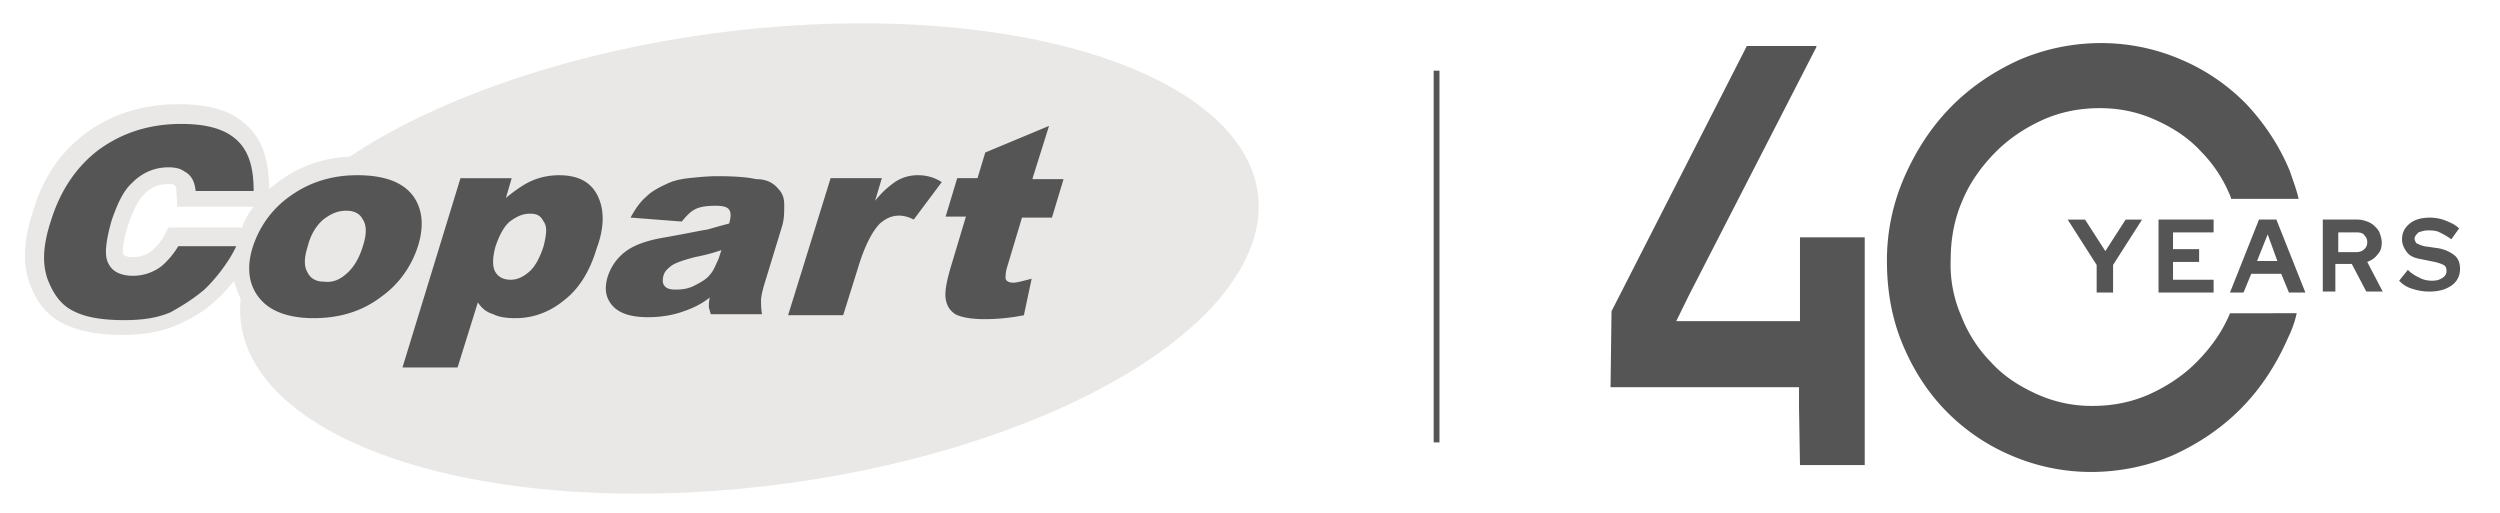 <svg xmlns="http://www.w3.org/2000/svg" width="151" height="31" fill="none" viewBox="0 0 151 31"><path fill="#555" d="M86.944 4.27h-.35v22.451h.35ZM126.638 17.669v-1.667l-1.751-2.74h1.05l1.226 1.905 1.226-1.905h.992l-1.751 2.74v1.667ZM130.375 17.669v-4.407h3.327v.774h-2.451v1.012h1.576v.774h-1.576v1.072h2.451v.774ZM134.691 17.669l1.752-4.407h1.05l1.752 4.407h-.993l-.467-1.132h-1.809l-.467 1.132Zm1.635-1.906h1.226l-.584-1.608ZM140.297 17.669v-4.407h2.101c.234 0 .409.06.584.119.175.06.35.178.467.298.117.119.234.238.292.416.058.18.117.358.117.536 0 .298-.059.536-.234.715-.175.238-.35.357-.642.476l.934 1.787h-.992l-.876-1.667h-.992v1.668h-.759Zm2.043-3.633h-1.109v1.191h1.109c.175 0 .35-.06.467-.179a.55.55 0 0 0 .175-.417.55.55 0 0 0-.175-.417c-.058-.119-.234-.178-.467-.178M144.908 16.955l.526-.655c.233.238.467.357.7.476.234.12.467.179.759.179s.467-.06.642-.179.233-.238.233-.417q0-.267-.175-.357a2.6 2.6 0 0 0-.525-.179l-.876-.178c-.35-.06-.642-.179-.817-.417s-.292-.476-.292-.774c0-.417.175-.715.467-.953q.438-.357 1.226-.357c.292 0 .642.06.934.178.292.12.584.238.817.477l-.467.655c-.233-.179-.467-.298-.7-.417-.234-.12-.467-.12-.701-.12s-.408.06-.583.12c-.117.119-.234.238-.234.357 0 .12.059.238.117.298.117.06.233.119.467.179l.817.119c.409.06.759.238.992.417.234.178.351.476.351.833 0 .417-.175.775-.526 1.013-.35.238-.758.357-1.342.357q-.525 0-1.051-.179a1.7 1.7 0 0 1-.759-.477M109.711 2.839l-7.705 15.007-.759 1.549h7.472v-5.062h3.911V28.09h-3.911l-.059-3.514v-1.191H97.277l.059-4.586 8.172-16.02h4.203"/><path fill="#555" d="M134.693 18.92c-.467 1.13-1.167 2.083-1.984 2.917s-1.81 1.489-2.861 1.965c-1.05.477-2.218.715-3.444.715a8 8 0 0 1-3.385-.715c-1.051-.476-1.985-1.072-2.744-1.905a8.2 8.2 0 0 1-1.81-2.799 7.75 7.75 0 0 1-.642-3.454c0-1.25.234-2.442.701-3.514.467-1.132 1.167-2.084 1.985-2.918.817-.834 1.809-1.489 2.86-1.965 1.051-.477 2.218-.715 3.444-.715s2.335.238 3.385.715c1.051.476 1.985 1.072 2.744 1.905a8.2 8.2 0 0 1 1.81 2.799v.06h4.086c-.117-.536-.35-1.132-.526-1.667-.642-1.549-1.517-2.86-2.626-4.05a12.1 12.1 0 0 0-3.911-2.68 12.2 12.2 0 0 0-4.845-1.012 12.5 12.5 0 0 0-4.962 1.012c-1.576.715-2.977 1.667-4.145 2.859-1.167 1.19-2.101 2.62-2.802 4.228a12.5 12.5 0 0 0-1.05 5.062c0 1.786.292 3.454.934 5.002.642 1.549 1.517 2.918 2.626 4.05a12.1 12.1 0 0 0 3.911 2.68 12.2 12.2 0 0 0 4.845 1.012c1.752 0 3.445-.357 4.962-1.012 1.576-.715 2.977-1.668 4.145-2.859 1.167-1.19 2.101-2.62 2.802-4.228.233-.477.408-.953.525-1.489Z"/><path fill="#e9e8e6" fill-rule="evenodd" d="M75.27 15.584c-3.737 7.86-20.256 14.233-36.776 14.233s-26.968-6.372-23.233-14.233C18.94 7.782 35.518 1.41 52.038 1.41s26.968 6.372 23.232 14.174" clip-rule="evenodd"/><path fill="#e9e8e6" fill-rule="evenodd" d="M51.396 2.126c15.877 0 25.86 5.955 22.299 13.28s-19.439 13.28-35.316 13.28-25.86-5.955-22.299-13.28c3.62-7.325 19.497-13.28 35.316-13.28" clip-rule="evenodd"/><path fill="#e9e8e6" fill-rule="evenodd" d="M48.883 3.376c14.36 0 23.35 5.36 20.08 11.91-3.269 6.551-17.628 11.911-31.93 11.911-14.36 0-23.35-5.36-20.139-11.91 2.102-4.229 8.815-7.921 17.104-10.065.583-.179 1.167-.298 1.81-.417 4.202-.953 8.639-1.429 13.075-1.429" clip-rule="evenodd"/><path fill="#e9e8e6" fill-rule="evenodd" d="M67.68 9.868c.7 1.19.817 2.56.292 3.93-.526 1.072-1.11 1.906-2.043 2.74-4.67 4.347-15.236 7.622-25.801 7.622-12.434 0-20.256-4.526-17.454-10.064 1.985-3.752 8.581-7.206 16.461-8.933.934-.238 1.868-.357 2.802-.536-1.868.179-3.677.476-5.487.834-8.756 1.965-16.17 5.062-18.329 9.41-3.094 6.371 5.604 11.493 19.38 11.493 11.266 0 22.59-3.454 28.02-8.159a10.7 10.7 0 0 0 1.868-2.084c.233-.298.408-.655.583-.953 1.05-1.906.817-3.752-.292-5.3" clip-rule="evenodd"/><path fill="#e9e8e6" fill-rule="evenodd" d="M9.89 14.274a3 3 0 0 1-.759.893c-.292.238-.642.357-1.11.357-.291 0-.524-.059-.583-.178 0 0-.117-.417.292-1.727.292-.834.584-1.489.934-1.846.467-.477.934-.655 1.46-.655.175 0 .35 0 .408.06.058.059.117.059.117.297l.058 1.012h4.611a4.3 4.3 0 0 0-.7 1.25h-4.436Zm11.032.298c-.175.536-.408.953-.642 1.131-.233.179-.467.298-.7.298h-.117c0-.059 0-.297.117-.773.117-.477.35-.894.642-1.132.233-.178.467-.298.7-.298h.059c.058.119.058.297-.059.774m10.858 0c-.117.476-.35.833-.526 1.012-.175.12-.291.238-.408.238h-.058c0-.06 0-.238.116-.536.175-.595.409-.893.526-1.012.175-.12.291-.238.467-.238 0 .06 0 .238-.117.536m32.047-4.884 1.226-3.93-6.246 2.62-.175.06-.409 1.25h-1.226l-.058.179a3.8 3.8 0 0 0-1.576-.357c-.409 0-.818.06-1.168.178H49.35l-.934 2.978v-.357c-.058-.655-.292-1.251-.642-1.608a3.07 3.07 0 0 0-1.868-1.012c-.584-.12-1.4-.18-2.568-.18-.642 0-1.284.06-1.927.12-.7.119-1.225.238-1.634.476-.584.298-1.11.596-1.518.953-.35.298-.642.715-.934 1.25a4 4 0 0 0-.292-.893c-.408-.833-1.284-1.905-3.269-1.905q-.7 0-1.4.178h-5.312l-.76 2.502c-.116-.239-.233-.536-.35-.775Q24.717 9.45 21.565 9.45c-1.75 0-3.268.477-4.611 1.43l-.7.535c0-1.846-.467-3.156-1.518-3.99-.876-.774-2.16-1.131-3.97-1.131-2.101 0-4.027.595-5.545 1.727-1.576 1.131-2.685 2.799-3.269 4.883-.525 1.608-.584 3.037-.175 4.169q.614 1.786 2.101 2.501c.876.417 2.043.655 3.503.655q1.838 0 3.152-.536c.876-.357 1.751-.834 2.51-1.548.35-.298.759-.774 1.11-1.191.174.893.641 1.548.992 1.906.875.893 2.16 1.31 3.852 1.31 1.751 0 3.327-.477 4.67-1.43a6 6 0 0 0 .934-.774l-1.693 5.3h5.546l.992-3.275a4.7 4.7 0 0 0 1.634.298c1.285 0 2.51-.417 3.62-1.31.291-.239.583-.536.875-.834.117.417.292.774.584 1.131.584.715 1.576 1.072 2.919 1.072.875 0 1.75-.119 2.51-.417.116-.06.233-.119.408-.178l.117.357h9.573l1.11-3.514c.466-1.488.875-2.024 1.05-2.263.175-.178.35-.178.467-.178 0 0 .117 0 .409.119l.758.357.35-.417h1.05l-.466 1.49c-.35 1.13-.467 1.905-.408 2.5.116.715.467 1.31 1.05 1.668.526.298 1.226.476 2.277.476.759 0 1.635-.119 2.569-.297l.466-.12.234-.06.934-4.644-1.693.476.467-1.548h1.81l1.342-4.467Z" clip-rule="evenodd"/><path fill="#e9e8e6" fill-rule="evenodd" d="m10.358 14.036-.234.357c-.292.417-.525.774-.817.953-.35.298-.76.417-1.284.417-.41 0-.7-.12-.818-.298-.058-.06-.175-.476.234-1.965.292-.893.642-1.549.992-1.965a2.32 2.32 0 0 1 1.693-.715c.233 0 .409.06.584.12.175.118.233.237.292.535l.058.715h4.845a7.2 7.2 0 0 0-1.167 1.787h-4.378Zm10.799.595c-.176.596-.41 1.072-.7 1.31q-.44.358-.877.358c-.233 0-.291-.12-.35-.179 0 0-.117-.238.117-1.012q.263-.804.7-1.25.438-.359.876-.358c.234 0 .292.06.292.119.058.12.175.298-.058 1.012m9.514.536c.175-.536.409-.953.643-1.131.233-.179.466-.298.7-.298.117 0 .117 0 .175.06 0 .06.059.297-.117.833-.175.536-.35.953-.642 1.191-.233.18-.408.298-.584.298-.233 0-.291-.06-.291-.119 0-.06-.117-.238.116-.834m6.246-.178c.117-.417.175-.834.234-1.191l1.46.178c-.526.179-.993.417-1.343.715-.117.06-.234.179-.35.298m27.144-1.132 1.167-3.87h-1.81l1.168-3.753-5.72 2.383-.409 1.31h-1.226l-.058.297c-.584-.297-1.168-.476-1.751-.476-.409 0-.76.06-1.11.179h-4.728l-2.802 9.17v-.179c-.058-.356-.058-.594-.058-.654 0-.119.058-.298.175-.715l1.11-3.632c.174-.477.233-.953.174-1.549-.058-.595-.233-1.131-.583-1.429q-.614-.714-1.752-.893c-.583-.12-1.4-.179-2.51-.179-.642 0-1.284.06-1.867.12-.701.118-1.168.237-1.577.416q-.875.357-1.4.893c-.41.358-.76.834-1.051 1.49l-.292.535c0-.655-.117-1.25-.35-1.727-.35-.774-1.168-1.727-3.036-1.727-.642 0-1.226.12-1.868.357l.059-.178h-4.728l-1.051 3.394q0-.982-.526-1.786c-.759-1.191-2.16-1.787-4.144-1.787-1.693 0-3.152.476-4.437 1.37-.408.298-.817.655-1.109 1.012v-.715q0-2.59-1.4-3.751c-.818-.715-2.044-1.072-3.795-1.072-2.043 0-3.91.595-5.429 1.667-1.517 1.132-2.568 2.74-3.21 4.765-.467 1.548-.526 2.918-.175 3.99q.612 1.697 1.926 2.322c.817.417 1.985.655 3.386.655 1.167 0 2.218-.178 3.035-.476.876-.298 1.693-.834 2.393-1.489.467-.476 1.051-1.072 1.46-1.727.058 1.191.525 1.965.992 2.442.817.833 2.043 1.25 3.62 1.25 1.692 0 3.21-.476 4.494-1.37a8.4 8.4 0 0 0 1.751-1.787l-1.868 6.135h4.962l1.05-3.395c.06.06.117.06.176.12.467.238 1.05.357 1.634.357 1.226 0 2.394-.417 3.444-1.25.467-.358.876-.835 1.285-1.37-.059.774.291 1.31.583 1.667.584.655 1.46.953 2.744.953.875 0 1.693-.12 2.393-.417.234-.06.409-.179.642-.298l.175.477h9.281l.993-3.335c.467-1.43.876-2.085 1.167-2.383.234-.178.41-.297.643-.297.058 0 .233 0 .525.178l.525.239.292-.358h1.576l-.584 1.846c-.35 1.072-.466 1.847-.35 2.383.117.655.409 1.19.934 1.488.467.298 1.168.417 2.16.417.759 0 1.576-.119 2.51-.297l.525-.12.818-3.99-1.226.358c-.175.06-.35.119-.467.119l.7-2.263h1.81Z" clip-rule="evenodd"/><path fill="#555" fill-rule="evenodd" d="M12.344 17.49c.7-.655 1.518-1.727 1.926-2.62h-3.502a5 5 0 0 1-.992 1.191 2.83 2.83 0 0 1-1.751.596c-.701 0-1.227-.239-1.46-.715-.292-.476-.175-1.37.175-2.62.35-1.013.7-1.787 1.226-2.263.642-.656 1.4-.953 2.218-.953.35 0 .7.06.934.238.467.238.642.655.7 1.191h3.502c0-1.132-.174-2.382-1.108-3.156-.7-.596-1.752-.894-3.27-.894-1.926 0-3.56.536-4.961 1.549-1.343 1.012-2.335 2.441-2.919 4.347-.467 1.43-.525 2.56-.175 3.514.35.893.817 1.548 1.576 1.905.7.358 1.693.536 3.036.536 1.05 0 1.984-.119 2.802-.476.642-.357 1.342-.774 2.043-1.37m8.58-.953c.41-.357.76-.893.993-1.667q.35-1.072 0-1.608c-.175-.357-.525-.536-.992-.536-.526 0-.934.179-1.401.536-.409.357-.76.893-.934 1.608q-.351 1.072 0 1.608c.175.357.525.536.992.536.525.06.934-.12 1.343-.477m.643-5.955q2.625 0 3.502 1.43.701 1.16.175 2.858c-.408 1.25-1.167 2.323-2.276 3.097q-1.664 1.25-4.028 1.25c-1.401 0-2.452-.357-3.094-1.012-.817-.834-.992-1.965-.584-3.275.409-1.251 1.168-2.323 2.277-3.097q1.75-1.25 4.028-1.25m11.266 4.288c-.234.715-.526 1.25-.876 1.548s-.7.477-1.109.477c-.467 0-.759-.179-.934-.477-.175-.297-.175-.833 0-1.488.234-.715.525-1.251.876-1.549.408-.298.759-.476 1.226-.476.408 0 .642.119.817.476.233.298.175.774 0 1.489m3.269-3.037c-.409-.834-1.168-1.25-2.335-1.25-.584 0-1.168.118-1.693.356-.409.18-.934.536-1.518 1.013l.35-1.191h-3.094L24.31 22.195h3.327l1.226-3.93c.234.357.526.595.934.714.35.179.818.238 1.343.238 1.05 0 2.043-.357 2.919-1.072.934-.714 1.576-1.786 1.984-3.156.467-1.25.467-2.323.059-3.156m6.771 4.764c.233-.238.35-.596.525-.953l.175-.536c-.525.179-.992.298-1.576.417-.7.179-1.225.357-1.459.536s-.408.357-.467.596c-.058.238-.058.476.059.595.116.179.35.238.7.238.409 0 .759-.06 1.109-.238.467-.238.759-.417.934-.655m4.145-5.181c.233.238.35.536.35.953s0 .833-.117 1.25l-1.11 3.633q-.174.626-.174.893c0 .239 0 .477.058.834h-3.094c-.058-.238-.116-.357-.116-.476 0-.12 0-.298.058-.536-.525.417-1.05.655-1.576.833-.642.239-1.401.358-2.16.358-1.05 0-1.751-.239-2.16-.715-.408-.476-.467-1.012-.292-1.667a3.06 3.06 0 0 1 1.05-1.548q.79-.626 2.453-.894c1.342-.238 2.16-.417 2.568-.476a38 38 0 0 1 1.284-.357c.117-.418.117-.656 0-.835-.116-.178-.408-.238-.817-.238-.525 0-.992.06-1.284.238-.233.12-.467.358-.759.715l-3.094-.238c.292-.536.584-.953.934-1.25.292-.299.7-.537 1.226-.775.35-.179.817-.298 1.343-.357.584-.06 1.167-.12 1.751-.12.992 0 1.81.06 2.335.18.642 0 1.05.238 1.343.595m3.152-.655h3.094l-.41 1.37a5.5 5.5 0 0 1 1.284-1.191 2.46 2.46 0 0 1 1.284-.357c.527 0 .994.118 1.46.416l-1.692 2.263c-.35-.179-.642-.238-.876-.238-.467 0-.817.178-1.167.476-.467.477-.934 1.37-1.343 2.74l-.876 2.799h-3.327Zm12.2 0 .992-3.157-3.853 1.608-.467 1.549h-1.226l-.7 2.322h1.226l-.876 2.918c-.291.953-.408 1.608-.35 2.025.059.417.234.715.584.953.35.179.934.298 1.751.298.7 0 1.518-.06 2.393-.238l.467-2.204c-.467.12-.875.238-1.109.238-.292 0-.467-.119-.467-.297 0-.12 0-.358.117-.715l.876-2.918h1.81l.7-2.323H62.37Z" clip-rule="evenodd"/></svg>